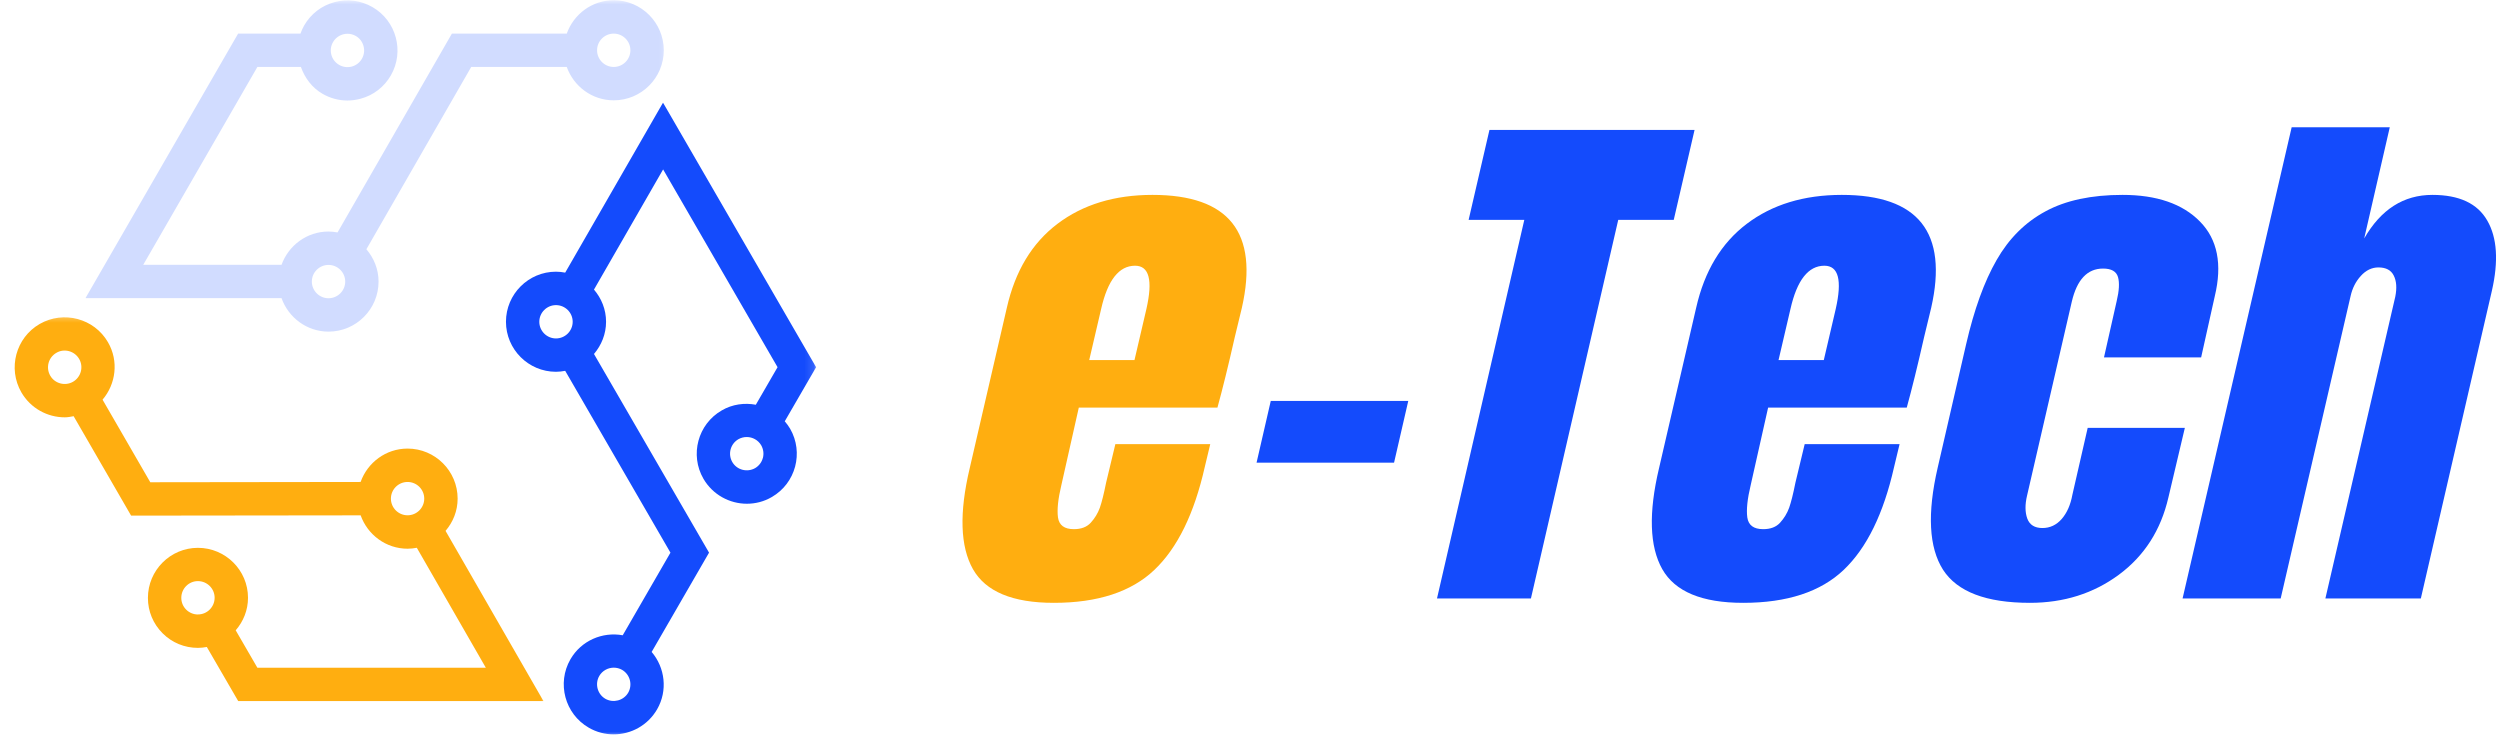 <svg xmlns="http://www.w3.org/2000/svg" fill="none" viewBox="0 0 275 81" height="81" width="275">
<mask height="72" width="35" y="10" x="55" maskUnits="userSpaceOnUse" style="mask-type:luminance" id="mask0_15504_22774">
<path fill="white" d="M55 10.417H89.875V81H55V10.417Z"></path>
</mask>
<g mask="url(#mask0_15504_22774)">
<path fill="#144BFC" d="M86.323 46.344L89.771 40.391L72.932 11.292L62.172 29.99C61.839 29.927 61.505 29.886 61.156 29.886C58.125 29.886 55.656 32.359 55.656 35.391C55.656 38.427 58.125 40.896 61.156 40.896C61.505 40.896 61.839 40.854 62.172 40.792L73.75 60.792L68.5 69.88C66.276 69.474 63.938 70.458 62.745 72.526C61.234 75.156 62.135 78.526 64.76 80.042C65.625 80.547 66.573 80.781 67.505 80.781C69.412 80.781 71.26 79.792 72.281 78.026C73.474 75.958 73.151 73.438 71.682 71.714L77.995 60.792L65.338 38.938C66.151 37.979 66.667 36.755 66.667 35.396C66.667 34.036 66.156 32.813 65.338 31.854L72.943 18.636L85.531 40.391L83.141 44.521C81.896 44.292 80.568 44.458 79.391 45.146C76.76 46.661 75.859 50.042 77.38 52.667C78.401 54.422 80.255 55.411 82.156 55.411C83.094 55.411 84.042 55.177 84.901 54.672C87.531 53.156 88.427 49.781 86.912 47.156C86.74 46.859 86.537 46.599 86.328 46.349L86.323 46.344ZM69.104 76.193C68.594 77.068 67.463 77.359 66.594 76.87C65.719 76.365 65.417 75.234 65.917 74.359C66.26 73.771 66.88 73.443 67.516 73.443C67.828 73.443 68.141 73.521 68.427 73.682C69.302 74.193 69.604 75.313 69.104 76.193ZM59.323 35.396C59.323 34.386 60.151 33.563 61.156 33.563C62.167 33.563 62.995 34.386 62.995 35.396C62.995 36.406 62.167 37.229 61.156 37.229C60.151 37.229 59.323 36.406 59.323 35.396ZM83.912 50.38C83.787 50.854 83.484 51.245 83.062 51.495C82.182 51.99 81.057 51.698 80.552 50.823C80.047 49.948 80.344 48.823 81.224 48.313C81.51 48.151 81.828 48.073 82.141 48.073C82.776 48.073 83.391 48.401 83.734 48.984C83.974 49.411 84.042 49.906 83.917 50.38H83.912Z"></path>
</g>
<mask height="38" width="66" y="0" x="8" maskUnits="userSpaceOnUse" style="mask-type:luminance" id="mask1_15504_22774">
<path fill="white" d="M8.333 0H73.667V37.083H8.333V0Z"></path>
</mask>
<g mask="url(#mask1_15504_22774)">
<path fill="#D1DCFF" d="M36.135 36.479C39.172 36.479 41.641 34.01 41.641 30.974C41.641 29.614 41.125 28.38 40.302 27.417L51.833 7.365H62.344C63.104 9.495 65.12 11.036 67.51 11.036C70.547 11.036 73.016 8.568 73.016 5.531C73.016 2.495 70.547 0.026 67.51 0.026C65.12 0.026 63.104 1.562 62.344 3.698H49.708L37.13 25.568C36.807 25.51 36.474 25.469 36.135 25.469C33.75 25.469 31.734 27.005 30.969 29.13H15.755L28.312 7.365H33.099C33.541 8.599 34.333 9.656 35.479 10.318C36.323 10.807 37.266 11.057 38.219 11.057C38.693 11.057 39.177 10.989 39.651 10.864C41.078 10.484 42.26 9.568 42.995 8.292C44.505 5.661 43.599 2.297 40.974 0.781C39.703 0.047 38.213 -0.151 36.797 0.234C35.375 0.615 34.187 1.531 33.458 2.802C33.291 3.088 33.161 3.391 33.052 3.698H26.192L9.401 32.797H30.969C31.729 34.932 33.75 36.479 36.141 36.479H36.135ZM67.51 3.698C68.521 3.698 69.344 4.521 69.344 5.531C69.344 6.542 68.521 7.365 67.51 7.365C66.5 7.365 65.677 6.542 65.677 5.531C65.677 4.521 66.5 3.698 67.51 3.698ZM36.635 4.63C36.88 4.208 37.276 3.906 37.75 3.776C37.906 3.734 38.068 3.713 38.229 3.713C38.547 3.713 38.854 3.797 39.141 3.958C39.562 4.203 39.864 4.599 39.989 5.073C40.12 5.547 40.052 6.042 39.807 6.469C39.562 6.891 39.166 7.193 38.693 7.323C38.219 7.443 37.724 7.385 37.302 7.135C36.88 6.891 36.573 6.495 36.448 6.021C36.323 5.547 36.385 5.052 36.635 4.63ZM36.135 29.141C37.146 29.141 37.974 29.963 37.974 30.974C37.974 31.984 37.146 32.807 36.135 32.807C35.13 32.807 34.302 31.984 34.302 30.974C34.302 29.963 35.13 29.141 36.135 29.141Z"></path>
</g>
<mask height="45" width="61" y="34" x="0" maskUnits="userSpaceOnUse" style="mask-type:luminance" id="mask2_15504_22774">
<path fill="white" d="M0.875 34.417H60.333V78.417H0.875V34.417Z"></path>
</mask>
<g mask="url(#mask2_15504_22774)">
<path fill="#FFAE10" d="M50.339 54.849C50.339 51.818 47.87 49.344 44.833 49.344C42.443 49.344 40.427 50.886 39.667 53.016L16.531 53.047L11.281 43.964C12.75 42.24 13.078 39.719 11.88 37.651C10.37 35.026 6.995 34.13 4.365 35.636C1.74 37.151 0.833 40.526 2.349 43.156C3.37 44.917 5.219 45.906 7.13 45.906C7.453 45.906 7.776 45.844 8.099 45.781L14.422 56.719L39.672 56.688C40.432 58.818 42.448 60.359 44.839 60.359C45.182 60.359 45.516 60.318 45.849 60.255L53.443 73.453H28.313L25.927 69.334C26.761 68.37 27.281 67.125 27.281 65.755C27.281 62.724 24.802 60.261 21.771 60.261C18.734 60.266 16.271 62.734 16.271 65.771C16.271 67.24 16.844 68.62 17.886 69.662C18.922 70.698 20.302 71.266 21.771 71.266H21.781C22.115 71.266 22.432 71.224 22.75 71.167L26.203 77.12H59.781L49.011 58.396C49.828 57.438 50.339 56.209 50.339 54.854V54.849ZM5.526 41.323C5.021 40.448 5.318 39.323 6.198 38.813C7.057 38.297 8.198 38.604 8.708 39.484C9.214 40.359 8.912 41.484 8.031 41.995C7.162 42.495 6.026 42.198 5.526 41.323ZM21.771 67.594C21.287 67.594 20.823 67.401 20.479 67.057C20.13 66.709 19.943 66.25 19.943 65.76C19.943 64.745 20.766 63.922 21.771 63.922C22.781 63.922 23.609 64.745 23.609 65.75C23.609 66.766 22.787 67.589 21.776 67.589L21.771 67.594ZM43 54.849C43 53.839 43.823 53.016 44.833 53.016C45.844 53.016 46.667 53.839 46.667 54.849C46.667 55.859 45.844 56.682 44.833 56.682C43.823 56.682 43 55.859 43 54.849Z"></path>
</g>
<path fill="#FFAE10" d="M115.919 66.312C111.388 66.312 108.424 65.078 107.023 62.604C105.622 60.12 105.502 56.417 106.669 51.5L110.752 33.854C111.669 29.812 113.523 26.74 116.315 24.625C119.117 22.5 122.607 21.438 126.773 21.438C135.2 21.438 138.482 25.578 136.607 33.854L135.836 37.042C135.112 40.24 134.471 42.833 133.919 44.833H118.669L116.752 53.354C116.388 54.87 116.263 56.057 116.377 56.917C116.502 57.781 117.086 58.208 118.127 58.208C118.929 58.208 119.549 57.974 119.982 57.5C120.424 57.016 120.758 56.469 120.982 55.854C121.2 55.229 121.429 54.312 121.669 53.104L122.69 48.854H133.127L132.523 51.375C131.367 56.5 129.523 60.271 126.982 62.688C124.44 65.104 120.752 66.312 115.919 66.312ZM124.794 39.604L126.107 33.979C126.825 30.812 126.409 29.229 124.857 29.229C123.091 29.229 121.846 30.812 121.127 33.979L119.815 39.604H124.794Z"></path>
<path fill="#144BFC" d="M138.221 50.896L139.784 44.104H154.909L153.346 50.896H138.221Z"></path>
<path fill="#144BFC" d="M158.069 65.833L167.673 24.188H161.548L163.84 14.292H186.402L184.111 24.188H178.006L168.402 65.833H158.069Z"></path>
<path fill="#144BFC" d="M191.744 66.312C187.213 66.312 184.249 65.078 182.848 62.604C181.447 60.12 181.328 56.417 182.494 51.5L186.578 33.854C187.494 29.812 189.348 26.74 192.14 24.625C194.942 22.5 198.432 21.438 202.598 21.438C211.025 21.438 214.307 25.578 212.432 33.854L211.661 37.042C210.937 40.24 210.296 42.833 209.744 44.833H194.494L192.578 53.354C192.213 54.87 192.088 56.057 192.203 56.917C192.328 57.781 192.911 58.208 193.953 58.208C194.755 58.208 195.374 57.974 195.807 57.5C196.249 57.016 196.583 56.469 196.807 55.854C197.025 55.229 197.255 54.312 197.494 53.104L198.515 48.854H208.953L208.348 51.375C207.192 56.5 205.348 60.271 202.807 62.688C200.265 65.104 196.578 66.312 191.744 66.312ZM200.619 39.604L201.932 33.979C202.65 30.812 202.234 29.229 200.682 29.229C198.916 29.229 197.671 30.812 196.953 33.979L195.64 39.604H200.619Z"></path>
<path fill="#144BFC" d="M223.293 66.312C218.485 66.312 215.298 65.099 213.73 62.667C212.178 60.224 211.98 56.479 213.147 51.438L216.272 37.875C217.147 34.073 218.261 30.979 219.626 28.604C220.985 26.229 222.777 24.448 225.001 23.25C227.22 22.042 230.048 21.438 233.48 21.438C237.241 21.438 240.084 22.417 242.001 24.375C243.928 26.333 244.47 29.073 243.626 32.583L242.126 39.312H231.439L232.834 33.125C233.11 31.974 233.157 31.094 232.98 30.479C232.798 29.854 232.251 29.542 231.334 29.542C229.61 29.542 228.465 30.76 227.897 33.188L222.98 54.5C222.741 55.5 222.751 56.349 223.001 57.042C223.261 57.74 223.819 58.083 224.668 58.083C225.501 58.083 226.209 57.75 226.793 57.083C227.376 56.406 227.761 55.521 227.959 54.438L229.647 47.062H240.334L238.522 54.729C237.689 58.328 235.866 61.161 233.064 63.229C230.272 65.287 227.011 66.312 223.293 66.312Z"></path>
<path fill="#144BFC" d="M252.083 14H262.875L260.062 26.229C261.896 23.037 264.396 21.438 267.562 21.438C270.521 21.438 272.531 22.385 273.604 24.271C274.687 26.146 274.854 28.724 274.104 32L266.292 65.833H255.792L263.479 32.646C263.672 31.688 263.615 30.912 263.312 30.312C263.021 29.719 262.458 29.417 261.625 29.417C260.901 29.417 260.255 29.729 259.687 30.354C259.13 30.969 258.755 31.708 258.562 32.583L250.875 65.833H240.083L252.083 14Z"></path>
</svg>
